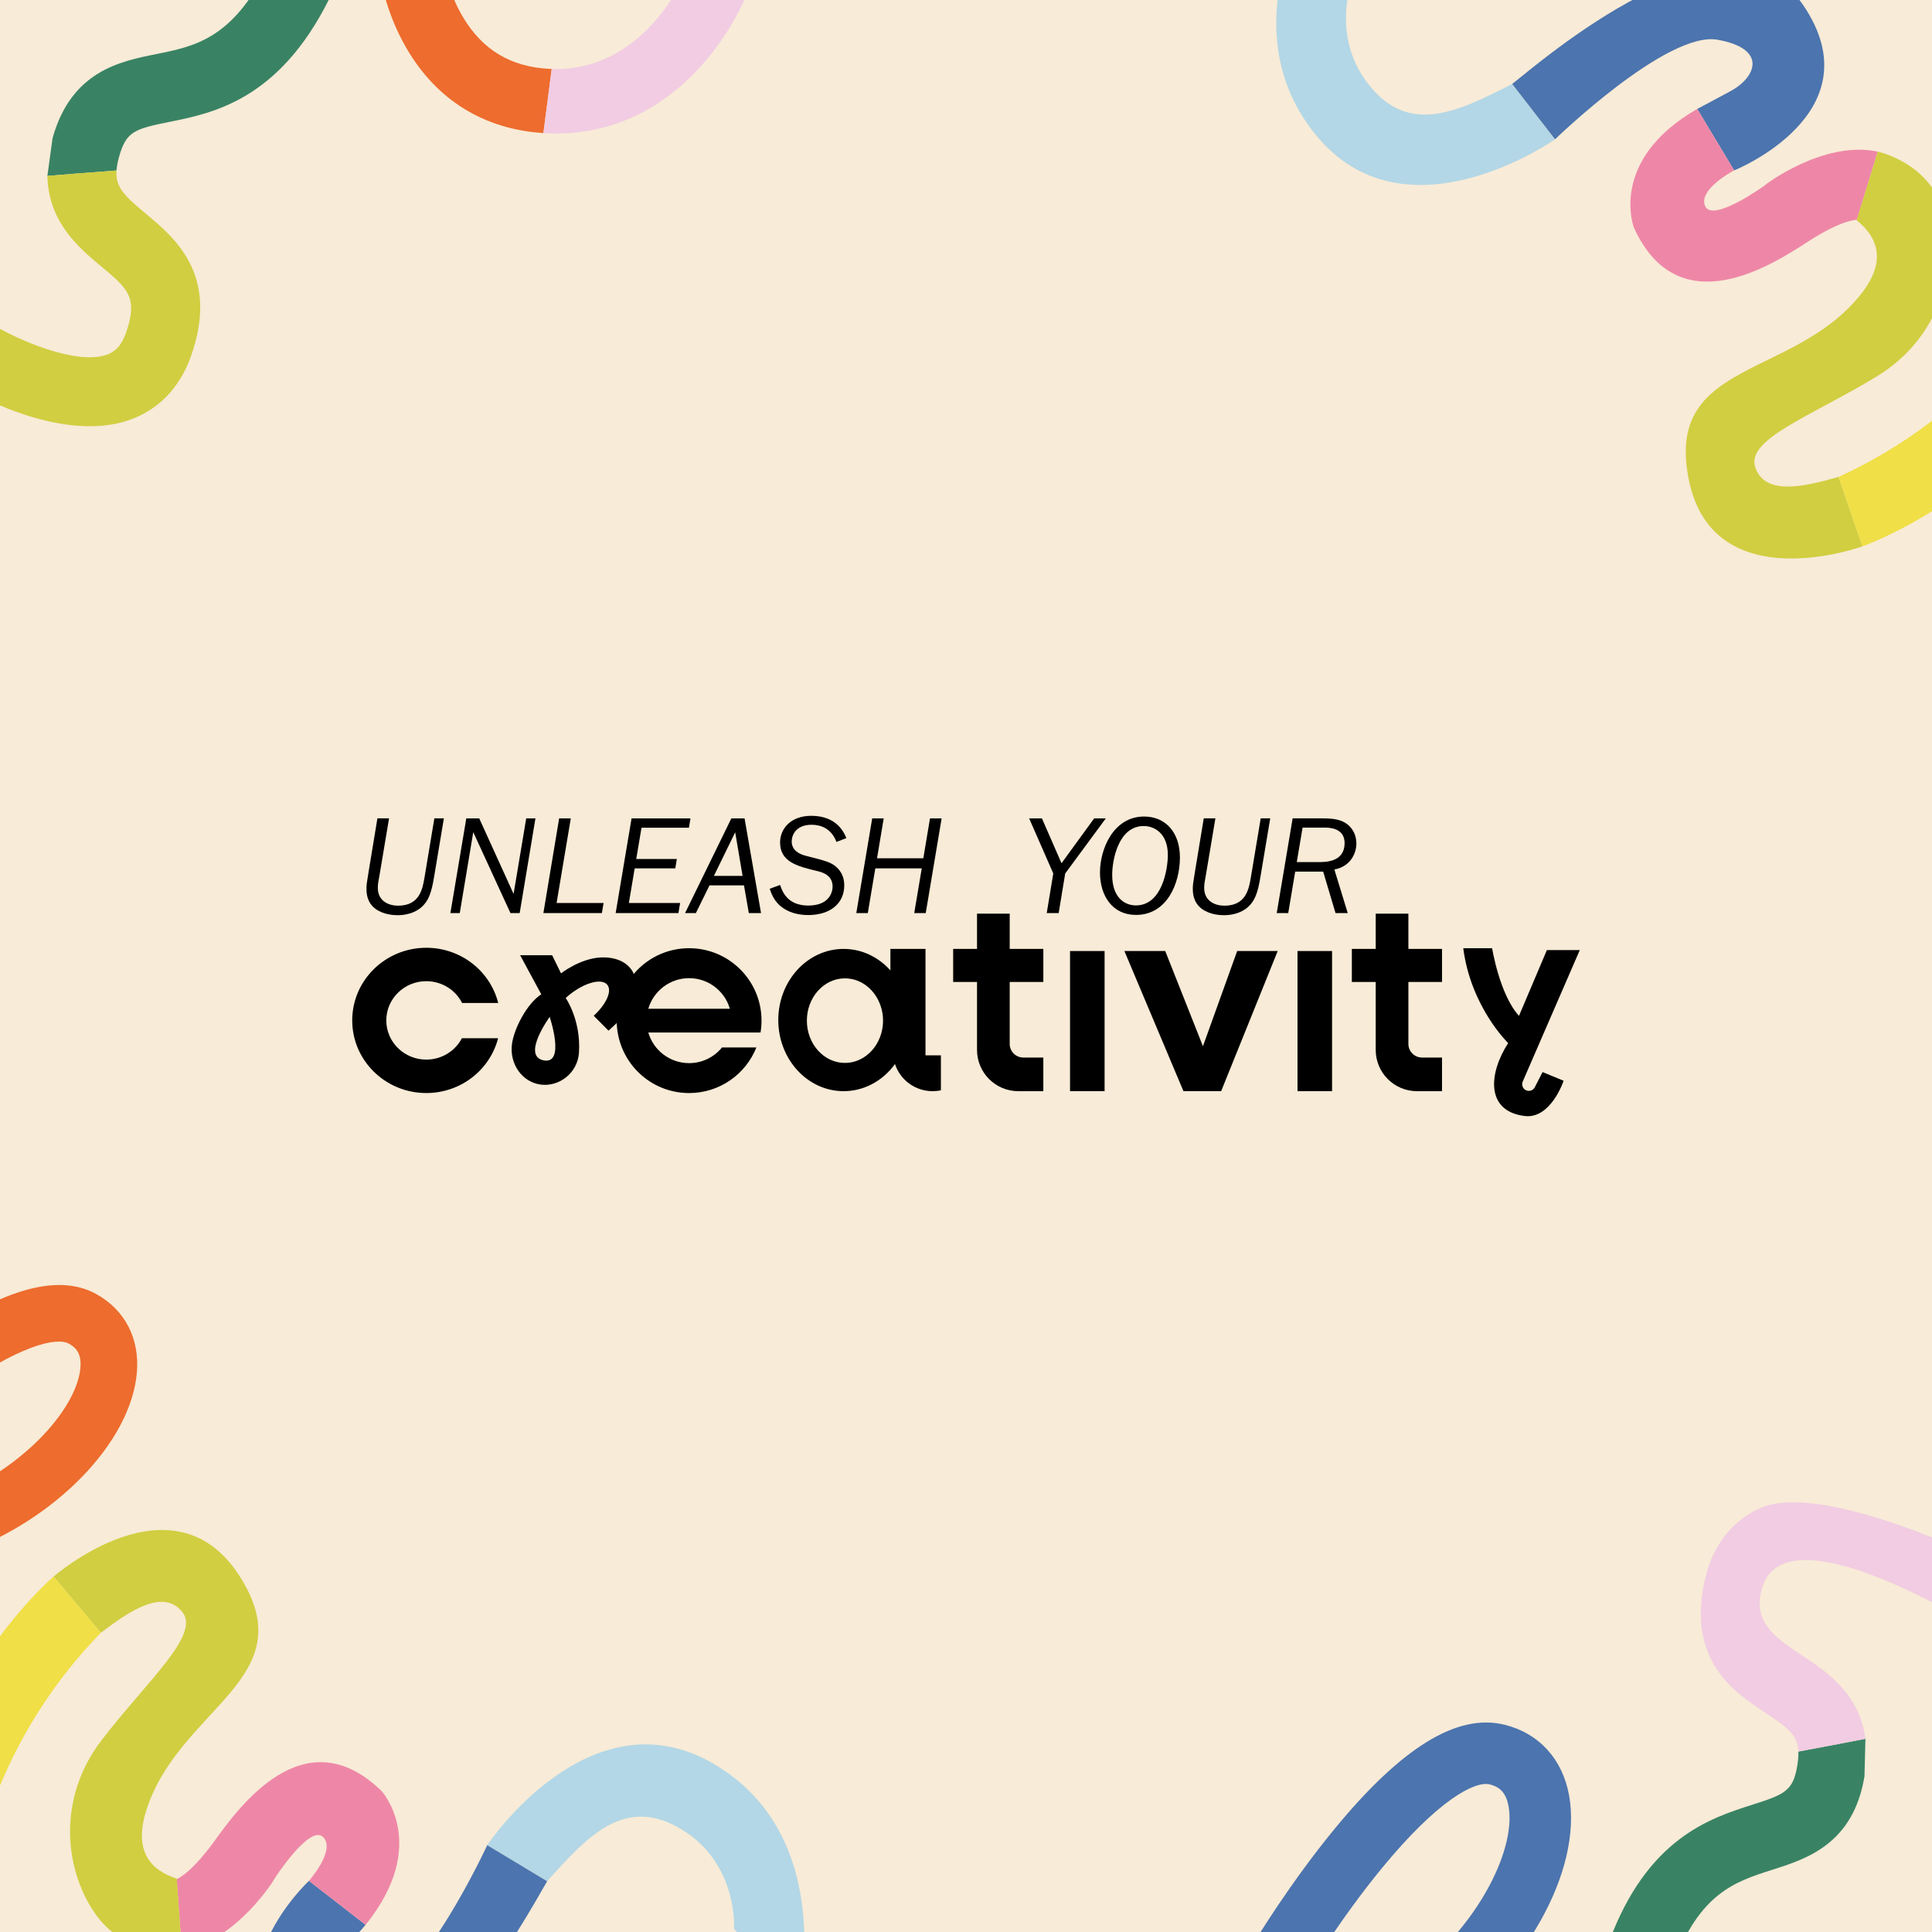 <?xml version="1.0" encoding="UTF-8"?>
<svg id="Livello_2" data-name="Livello 2" xmlns="http://www.w3.org/2000/svg" xmlns:xlink="http://www.w3.org/1999/xlink" viewBox="0 0 2267.72 2267.72">
  <defs>
    <style>
      .cls-1 {
        fill: #ee87a7;
      }

      .cls-2 {
        fill: #b3d7e6;
      }

      .cls-3 {
        fill: #f8ebd7;
      }

      .cls-4 {
        fill: #f1cce2;
      }

      .cls-5 {
        fill: none;
      }

      .cls-6 {
        fill: #f1cce3;
      }

      .cls-7 {
        fill: #d1ce41;
      }

      .cls-8 {
        fill: #f0df46;
      }

      .cls-9 {
        fill: #398364;
      }

      .cls-10 {
        fill: #4c74ae;
      }

      .cls-11 {
        fill: #ed6c2e;
      }

      .cls-12 {
        clip-path: url(#clippath);
      }
    </style>
    <clipPath id="clippath">
      <rect class="cls-5" y="0" width="2267.72" height="2267.72"/>
    </clipPath>
  </defs>
  <g id="Livello_1-2" data-name="Livello 1">
    <rect class="cls-3" x="0" y="0" width="2267.72" height="2267.72"/>
    <g class="cls-12">
      <path class="cls-10" d="M1765.37,2024.29c-55.28-13.31-120.47,26.88-199.26,122.85-52.72,64.21-92.61,130.4-94.28,133.18l61.88,37.15c.39-.64,39.19-64.96,88.64-125.09,65.04-79.08,108.55-102.16,126.16-97.92l.18.04c9.05,2.3,18.74,7.17,22.05,25.87,9.31,52.65-40.02,149.47-128.29,209.68l40.67,59.63c106.1-72.36,174.32-193.54,158.7-281.88-7.55-42.68-35.02-73.03-75.37-83.26-.35-.09-.71-.18-1.06-.26Z"/>
      <path class="cls-11" d="M112.4,1518.58c-46.08-24.96-113.66-4.62-206.58,62.16-62.18,44.68-113.39,94.17-115.54,96.25l46.3,47.76c.5-.48,50.3-48.56,108.6-90.38,76.67-55,120.89-65.24,135.56-57.29l.15.08c7.51,4.19,14.99,10.83,13.5,28.27-4.19,49.1-71.08,123.63-163.97,156.32l22.08,62.75c111.64-39.29,201.13-131.03,208.16-213.4,3.4-39.8-13.87-73.34-47.38-92.02-.29-.16-.59-.33-.88-.48Z"/>
      <g>
        <path class="cls-2" d="M861.59,2263.81s5-76.39-61.76-116.69c-66.77-40.31-110.88,8.96-157.58,61.04l-70.36-42.37s120.35-181.01,266.22-95.21c145.86,85.79,98.78,278.32,98.78,278.32l-75.3-85.08Z"/>
        <path class="cls-10" d="M429.13,2259.28l-66.48-51.62s-132.03,123.1-5.2,210.39c126.83,87.28,264.64-176.5,284.79-209.88l-70.36-42.37s-76.59,166.47-135.78,177.88c-59.19,11.41-57.8-25.11-35.87-50.77,21.93-25.66,28.9-33.62,28.9-33.62Z"/>
        <path class="cls-1" d="M213.41,2289.09l-6.05-83.44s15.91-5.45,44.29-44.63c28.37-39.18,105.41-147.12,196.25-58.74,0,0,57.38,62.64-18.76,157.01l-66.48-51.62s31.85-36.05,16.59-51.4c-15.27-15.35-56.07,47.35-56.07,47.35.75-.29-44.94,75.12-109.76,85.48Z"/>
        <path class="cls-7" d="M118.44,1916.47l-55.57-65.91s139.87-122.41,218.07-1.03c78.19,121.38-71.47,154.34-109.49,276.33-14.72,47.23,5.6,69.55,36.03,79.18l5.92,84.05s-61.86,10.43-99.21-39.53c-37.35-49.96-49.49-136.16,5.28-207.26,54.76-71.1,116.59-123.97,94.16-150.71-22.43-26.74-60.18-1.72-95.2,24.88Z"/>
        <path class="cls-8" d="M62.88,1850.56s-81.17,69.27-123.21,178.43c-33.43,86.8-63.8,137.04-100.34,202.2l50.69,76.49s38.75-45.53,112.21-217.11c33.54-78.35,78.59-135.6,116.22-174.11l-55.57-65.91Z"/>
      </g>
      <g>
        <path class="cls-2" d="M1590.52-32.54s-32.26,69.42,15.45,131.12c47.7,61.7,106.63,31.7,168.99,0l50.31,64.93s-177.61,125.32-282.64-7.36c-105.03-132.68,8.41-295.21,8.41-295.21l39.49,106.53Z"/>
        <path class="cls-10" d="M1992.15,127.87l43.34,72.15s167.58-67.11,80.84-194.31c-86.74-127.2-310.52,69-341.37,92.85l50.31,64.93s131.54-127.57,190.86-116.83c59.32,10.74,44.83,44.29,15.11,60.3-29.72,16.01-39.09,20.91-39.09,20.91Z"/>
        <path class="cls-1" d="M2204.07,177.99l-24.49,79.99s-16.81-.66-57.42,25.62c-40.61,26.29-151.44,99.12-204.22-16.1,0,0-30.89-79.14,74.2-139.64l43.34,72.15s-42.72,22.11-34.03,41.94,69.39-23.9,69.39-23.9c-.8,0,69.04-53.82,133.22-40.07Z"/>
        <path class="cls-7" d="M2158.05,559.76l28.01,81.53s-174.64,63.63-203.72-77.8c-29.08-141.43,122.39-118.11,201.9-218.13,30.78-38.72,19.9-66.88-5-86.84l24.83-80.52s61.45,12.62,78.24,72.69c16.79,60.08-3.03,144.84-79.78,191.37-76.75,46.52-153.5,73.49-142.24,106.52,11.26,33.03,55.5,23.34,97.76,11.18Z"/>
        <path class="cls-8" d="M2186.06,641.28s100.71-35.28,179.34-121.89c62.52-68.87,108.98-104.75,166.59-152.31l-19.64-89.63s-52.58,28.46-183.05,161.93c-59.58,60.94-122.26,98.06-171.25,120.38l28.01,81.53Z"/>
      </g>
      <g>
        <path class="cls-11" d="M647.58,80.92c-1.13-.04-2.26-.07-3.41-.13-44.68-2.43-77.55-22.13-100.46-60.22-18.62-30.96-23-62.5-23.05-62.82l-37.53,4.82-37.55,4.64c.57,4.58,6.27,46.05,31.61,89.54,35.34,60.66,90.86,95,160.64,99.45l9.75-75.29Z"/>
        <path class="cls-6" d="M647.58,80.92l-9.75,75.29c.75.05,1.49.11,2.24.15,69.25,3.76,132.11-23.11,181.79-77.71,36.14-39.71,52.75-80.87,53.44-82.6l-70.26-28.13c-1.96,4.81-48.77,116.54-157.46,113Z"/>
      </g>
      <g>
        <g>
          <path class="cls-9" d="M137.16,209.5c.09.53.19,1.06.3,1.57-.11-.52-.21-1.04-.3-1.57Z"/>
          <path class="cls-9" d="M136.75,205.86c.04.54.06,1.09.12,1.61-.06-.53-.08-1.07-.12-1.61Z"/>
          <path class="cls-9" d="M55.62,206.45c24.8-2.03,53.42-4.24,81.12-6.31,0,.03,0,.06,0,.08.31-4.76,1.32-10.05,3.03-16.2,8.29-29.69,18.23-32.75,58.98-40.92,51.12-10.25,128.36-25.75,187.36-143.74l-72.52-36.26c-41.28,82.55-84.76,91.27-130.79,100.51-41.84,8.39-99.14,19.88-121.12,98.61"/>
        </g>
        <path class="cls-7" d="M55.62,206.45c1.13,54.53,37.56,84.92,63.4,106.44,30.81,25.66,43.56,36.29,28.73,78.12-6.24,17.59-15.25,22.77-22.4,25.32-36.13,12.87-105.68-18.12-133.7-35.15l-42.26,69.19c12.11,7.41,120.7,71.55,202.98,42.4,33.91-12.02,58.74-37.83,71.79-74.67,33.71-95.06-18.62-138.66-53.25-167.5-24.7-20.57-35.5-30.8-34.17-50.46-27.7,2.07-56.32,4.27-81.12,6.31Z"/>
      </g>
      <g>
        <g>
          <path class="cls-9" d="M2109.44,2046.82c-.15-.51-.3-1.01-.47-1.51.17.5.32,1,.47,1.51Z"/>
          <path class="cls-9" d="M2110.24,2050.34c-.09-.52-.18-1.06-.29-1.57.11.51.2,1.04.29,1.57Z"/>
          <path class="cls-9" d="M2189.6,2040.95c-24.06,4.68-51.84,9.94-78.73,14.97,0-.03,0-.05,0-.08.21,4.69-.2,9.99-1.21,16.19-4.9,29.96-14.29,34.04-53.3,46.46-48.93,15.58-122.87,39.13-167.83,161.04l74.92,27.63c31.45-85.3,73.07-98.55,117.13-112.58,40.05-12.75,94.89-30.22,107.88-109.67"/>
        </g>
        <path class="cls-4" d="M2189.6,2040.95c-7.02-53.26-45.98-79.06-73.61-97.33-32.94-21.78-60.88-40.74-46.87-82.15,28.08-82.95,218.82,27.43,265.88,57.97l33.9-69.6c-12.66-5.94-227.69-116.16-305.07-78.69-31.89,15.44-53.4,43.41-62.18,80.89-22.69,96.72,33.27,133.72,70.3,158.2,26.41,17.46,38.09,26.3,38.93,45.69,26.89-5.03,54.67-10.29,78.73-14.97Z"/>
      </g>
    </g>
    <g>
      <g>
        <path d="M509.66,1028.41c-3.33,20.83-7.17,29.33-14.67,36.16-8.5,7.67-20.17,9.67-28.17,9.67-4.33,0-16.33-.5-25.67-7.17-11-7.83-11-19.67-11-24.17,0-4,.17-5.67,2.67-20.67l10.17-61.66h13.67l-10.83,64.5c-2,10.67-2.33,13-2.33,17.17,0,15.5,12.83,20.83,23.67,20.83,25.5,0,28.83-19.67,31.16-33.5l11.5-69h11.17l-11.33,67.83Z"/>
        <path d="M599.15,1071.74l-43.66-94.99-15.83,94.99h-11l18.67-111.16h15.17l40.33,88.66,14.83-88.66h10.83l-18.5,111.16h-10.83Z"/>
        <path d="M637.81,1071.74l18.5-111.16h13.67l-16.67,99.33h55.16l-2,11.83h-68.66Z"/>
        <path d="M741.3,960.58h69.16l-1.83,11h-55.66l-6.17,36.66h47.66l-1.83,11h-47.66l-6.83,40.66h60.16l-2,11.83h-73.66l18.67-111.16Z"/>
        <path d="M832.79,1039.24l-16,32.5h-12.67l54.33-111.16h15.5l19.33,111.16h-14.33l-5.67-32.5h-40.5ZM871.62,1028.07l-8.67-51.16-25,51.16h33.66Z"/>
        <path d="M981.78,988.24c-5.83-15.67-18.17-20.17-29.17-20.17-17.83,0-23.33,11.67-23.33,19.5,0,10.33,8.5,14.83,16.17,16.83,24.83,6.33,30.17,7.67,36.83,13.83,8,7.5,8.67,16.5,8.67,21,0,21.5-16.83,34.83-42.33,34.83-13.33,0-23.83-3.83-31-9.33-8.83-6.5-12.33-16-14.17-21.5l12.17-4.5c2.83,8,8.67,24.17,33.16,24.17s28.5-15.67,28.5-22.17c0-14-12.67-17.17-19.5-18.67-21.17-5.17-42.16-10.17-42.16-33.16,0-16.33,12.67-31.33,36.66-31.33,30.5,0,38.83,20.5,41.16,26.17l-11.67,4.5Z"/>
        <path d="M1086.6,1071.74h-13.5l8.83-52.5h-54.5l-8.83,52.5h-13.5l18.67-111.16h13.5l-7.83,46.83h54.33l7.83-46.83h13.67l-18.67,111.16Z"/>
      </g>
      <g>
        <path d="M1228.63,1071.74l7.67-46.5-28.33-64.66h15l23,52.66,38.33-52.66h13.67l-47.66,64.66-7.67,46.5h-14Z"/>
        <path d="M1333.28,1073.9c-27.33,0-42.16-22.17-42.16-49.83s15.83-65.66,51.83-65.66c24.5,0,42,18,42,48s-14.83,67.5-51.66,67.5ZM1342.45,969.58c-30,0-37,40.5-37,57.33,0,26.5,14.5,35.83,27.83,35.83,31.33,0,37.5-44,37.5-59.16,0-25.17-15.5-34-28.33-34Z"/>
        <path d="M1479.6,1028.41c-3.33,20.83-7.17,29.33-14.67,36.16-8.5,7.67-20.17,9.67-28.17,9.67-4.33,0-16.33-.5-25.67-7.17-11-7.83-11-19.67-11-24.17,0-4,.17-5.67,2.67-20.67l10.17-61.66h13.67l-10.83,64.5c-2,10.67-2.33,13-2.33,17.17,0,15.5,12.83,20.83,23.67,20.83,25.5,0,28.83-19.67,31.16-33.5l11.5-69h11.17l-11.33,67.83Z"/>
        <path d="M1520.26,1023.07l-8.17,48.66h-13.5l18.67-111.16h34.66c13.5,0,22.33,1.33,29.83,7.17,5.33,4.33,10.33,11.67,10.33,22.33s-6.17,26.83-25.83,30.5l15.67,51.16h-14.33l-14.5-48.66h-32.83ZM1522.09,1011.91h25.5c8.33,0,30.67,0,30.67-22.33,0-18.17-18.67-18.17-23.83-18.17h-25.5l-6.83,40.5Z"/>
      </g>
      <path d="M542.14,1218.67h42.52c-9.54,36.96-43.64,64.31-84.3,64.31-48.02,0-86.94-38.2-86.94-85.26s38.92-85.26,86.94-85.26c40.84,0,75.1,27.6,84.42,64.81h-42.37c-7.68-15.17-23.62-25.58-42.06-25.58-25.92,0-46.93,20.61-46.93,46.03s21.01,46,46.93,46c18.22,0,34.01-10.16,41.78-25.05Z"/>
      <path d="M892.67,1211.92c.81-4.54,1.18-9.17,1.18-13.93,0-46.97-38.08-85.01-85.01-85.01-42.18,0-77.18,30.74-83.8,71.06-.78,4.54-1.18,9.2-1.18,13.96s.37,9.39,1.18,13.93c6.59,40.32,41.62,71.06,83.8,71.06,35.84,0,66.49-22.16,78.98-53.53h-40.35c-9.11,11.22-23.03,18.4-38.64,18.4-22.69,0-41.87-15.2-47.87-35.93h131.7ZM808.84,1148.14c22.69,0,41.84,15.17,47.87,35.9h-95.74c6.03-20.73,25.18-35.9,47.87-35.9Z"/>
      <path d="M1086.32,1238.72v-124.92h-41.19v25.24c-13.93-15.57-33.38-25.24-54.93-25.24-42.34,0-76.68,37.39-76.68,83.49s34.35,83.49,76.68,83.49c21.54,0,41-9.67,54.93-25.21,1.9-2.11,3.7-4.32,5.38-6.65,4.41,13.43,14.83,24.15,28.07,29,2.49.93,5.07,1.65,7.74,2.11,2.67.5,5.47.75,8.3.75,3.36,0,6.65-.34,9.79-1.03v-41.03h-18.09ZM1035.28,1209.36c-4.63,21.9-22.36,38.26-43.52,38.26-24.68,0-44.68-22.24-44.68-49.62s20-49.65,44.68-49.65c21.16,0,38.89,16.36,43.52,38.29.8,3.64,1.19,7.45,1.19,11.36s-.4,7.72-1.19,11.36Z"/>
      <path d="M1185.16,1152.62v72.7c0,8.83,7.16,15.98,15.98,15.98h23.49v39.48h-29.43c-26.73,0-48.4-21.67-48.4-48.4v-79.76h-28.01v-38.82h28.01v-41.4h38.36v41.4h39.48v38.82h-39.48Z"/>
      <path d="M1653.13,1152.62v72.7c0,8.83,7.16,15.98,15.98,15.98h23.49v39.48h-29.43c-26.73,0-48.4-21.67-48.4-48.4v-79.76h-28.01v-38.82h28.01v-41.4h38.36v41.4h39.48v38.82h-39.48Z"/>
      <rect x="1255.97" y="1116.28" width="40.57" height="164.49"/>
      <rect x="1522.97" y="1116.28" width="40.57" height="164.49"/>
      <polygon points="1319.77 1116.28 1367.71 1116.28 1411.97 1228.02 1452.16 1116.28 1499.73 1116.28 1433.35 1280.77 1389.1 1280.77 1319.77 1116.28"/>
      <path d="M1717.54,1112.99h33.86s8.79,54.56,31.54,79.38l32.75-77.21h38.61l-66.97,154.33c-1.69,3.89.03,8.42,3.87,10.22h0c3.93,1.83,8.6.12,10.42-3.81l9-17.53,24.71,10.19s-14.97,45.23-45.85,41.36c-45.72-5.72-42.35-49.75-19.26-85.6,0,0-43.73-42.21-52.7-111.32Z"/>
      <path d="M705.51,1123.81c-24.54,1.03-47,18.68-47,18.68l-10.44-21.29h-37.55l24.8,45.88c-16.82,10.85-31.95,40.16-34.38,58.34-3.11,23.44,11.97,44.76,33.66,47.62,21.73,2.89,43.35-13.62,44.95-37.21,2.61-38.55-15.57-64.47-15.57-64.47,1.43-1.31,2.95-2.58,4.54-3.85,18.06-14.42,37.95-19.61,44.36-11.53,5.81,7.24-1.27,22.75-15.98,36.31l17.36,17.49c21.71-19.36,30.5-31.14,32.1-50.4,1.87-22.43-15.11-36.64-40.86-35.56ZM638.06,1244.6c-26.2-5.27,7.15-51,7.15-51,0,0,18.89,56.24-7.15,51Z"/>
    </g>
  </g>
</svg>